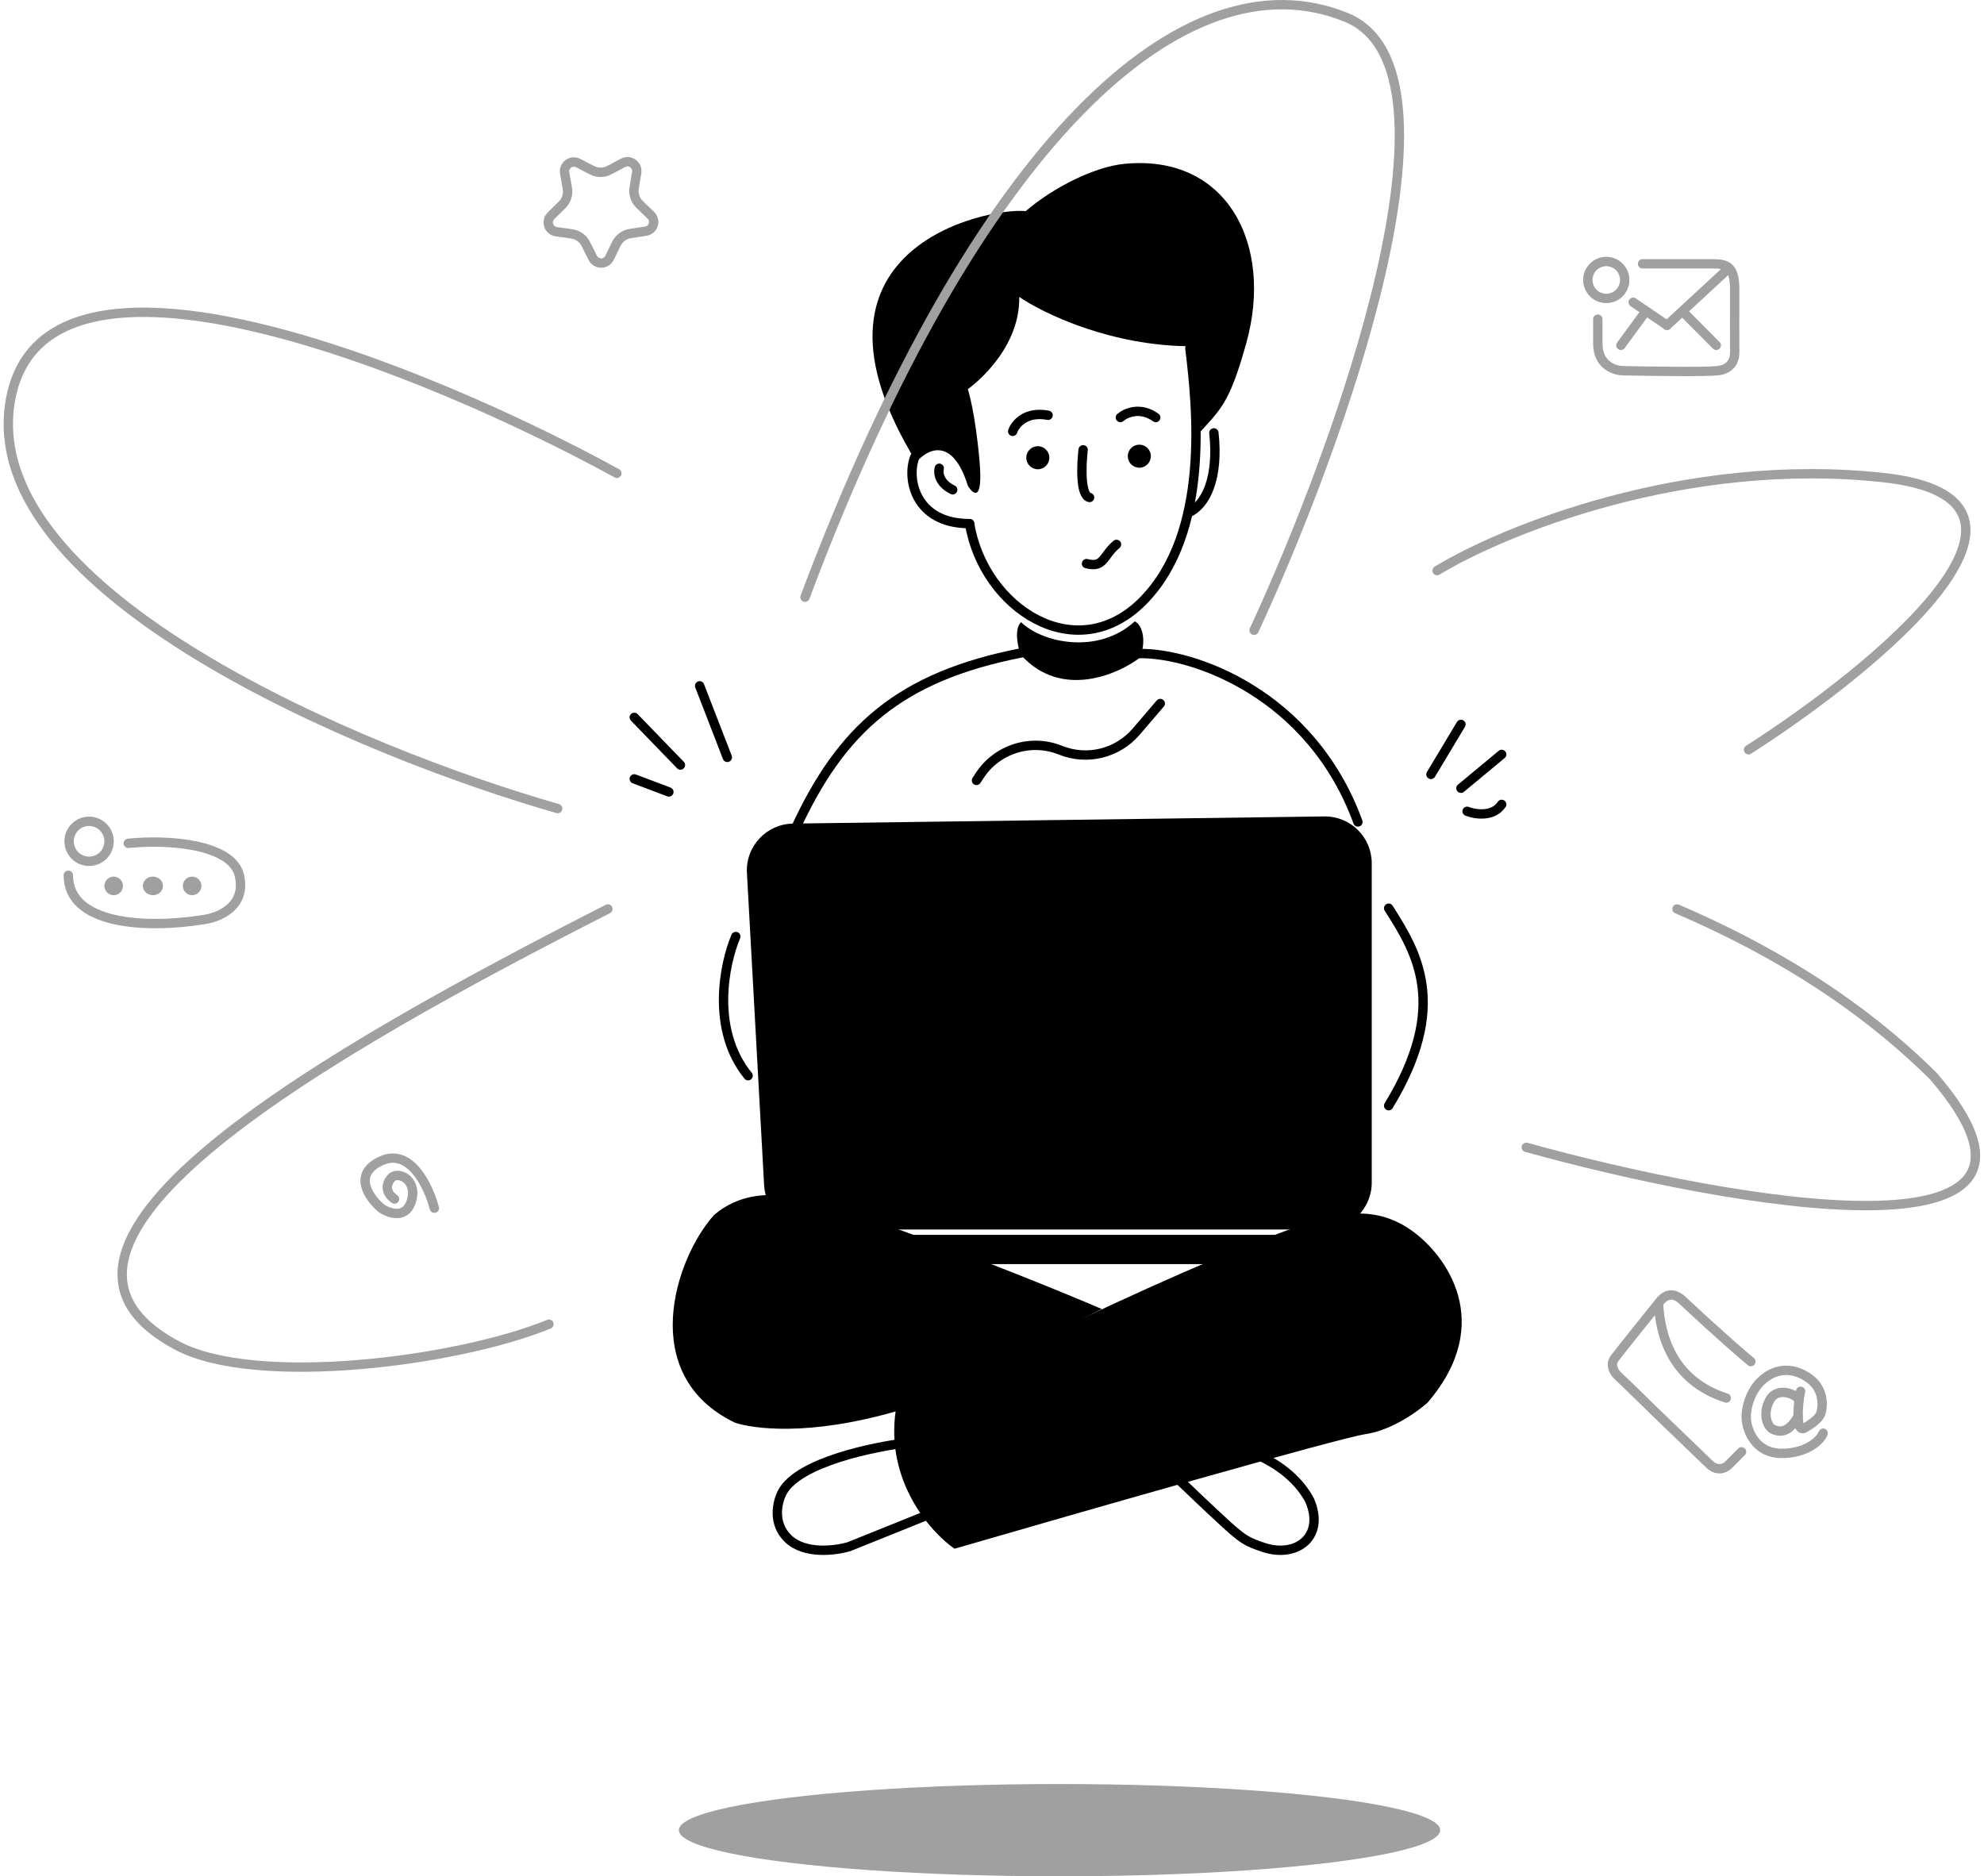 <svg width="424" height="401" viewBox="0 0 424 401" fill="none" xmlns="http://www.w3.org/2000/svg">
<path d="M19.037 184.073C21.397 184.073 23.31 182.16 23.31 179.8C23.31 177.44 21.397 175.527 19.037 175.527C16.677 175.527 14.764 177.44 14.764 179.8C14.764 182.16 16.677 184.073 19.037 184.073Z" stroke="#A0A0A0" stroke-width="2"/>
<path d="M27.41 180.236C36.028 179.349 49.551 180.398 51.149 187.064C52.748 193.731 46.644 196.169 43.393 196.555C31.014 198.522 14.6 197.596 14.6 187.064" stroke="#A0A0A0" stroke-width="2" stroke-linecap="round"/>
<path d="M24.296 190.318C24.84 190.318 25.282 189.877 25.282 189.332C25.282 188.788 24.84 188.346 24.296 188.346C23.751 188.346 23.31 188.788 23.31 189.332C23.31 189.877 23.751 190.318 24.296 190.318Z" stroke="#A0A0A0" stroke-width="2"/>
<path d="M33.828 189.332C33.828 189.811 33.381 190.318 32.677 190.318C31.973 190.318 31.527 189.811 31.527 189.332C31.527 188.853 31.973 188.346 32.677 188.346C33.381 188.346 33.828 188.853 33.828 189.332Z" stroke="#A0A0A0" stroke-width="2"/>
<path d="M41.058 190.318C41.603 190.318 42.044 189.877 42.044 189.332C42.044 188.788 41.603 188.346 41.058 188.346C40.514 188.346 40.072 188.788 40.072 189.332C40.072 189.877 40.514 190.318 41.058 190.318Z" stroke="#A0A0A0" stroke-width="2"/>
<path d="M343.277 63.777C345.455 63.777 347.221 62.012 347.221 59.833C347.221 57.655 345.455 55.889 343.277 55.889C341.098 55.889 339.333 57.655 339.333 59.833C339.333 62.012 341.098 63.777 343.277 63.777Z" stroke="#A0A0A0" stroke-width="2"/>
<path d="M351.026 56.381C353.916 56.381 362.175 56.381 366.059 56.381C369.206 56.381 370.721 57.078 370.721 61.95C370.721 66.684 370.682 72.816 370.721 75.291C370.748 77.031 369.882 78.957 366.992 79.235C364.101 79.513 352.502 79.351 347.063 79.235C345.043 79.235 341.469 78.09 341.469 73.434V68.214" stroke="#A0A0A0" stroke-width="2" stroke-linecap="round"/>
<path d="M349.029 64.599L356.26 69.529" stroke="#A0A0A0" stroke-width="2" stroke-linecap="round"/>
<path d="M356.259 69.53L369.406 57.369" stroke="#A0A0A0" stroke-width="2" stroke-linecap="round"/>
<path d="M359.592 66.572L363.184 70.187L366.777 73.803" stroke="#A0A0A0" stroke-width="2" stroke-linecap="round"/>
<path d="M346.399 73.803L351.7 66.572" stroke="#A0A0A0" stroke-width="2" stroke-linecap="round"/>
<path d="M372.181 310.279C371.089 311.373 370.147 312.316 369.498 312.966C367.807 314.659 366.031 313.671 365.355 312.966L354.566 302.571C352.973 301.09 351.626 299.628 345.606 293.884C344.99 293.267 344.013 291.691 345.037 290.324C346.061 288.957 351.816 281.78 354.566 278.362C355.4 277.154 357.212 275.717 359.524 277.867C361.515 279.718 368.341 286.126 374.172 290.998" stroke="#A0A0A0" stroke-width="2" stroke-linecap="round"/>
<path d="M354.452 278.732C354.791 284.967 357.079 295.004 368.913 298.781" stroke="#A0A0A0" stroke-width="2" stroke-linecap="round"/>
<path d="M384.462 299.264C383.92 297.885 379.755 296.28 378.181 299.264C376.559 302.342 377.8 304.935 378.855 305.443C380.202 306.092 382.181 306.432 384.271 302.696" stroke="#A0A0A0" stroke-width="2" stroke-linecap="round"/>
<path d="M384.807 297.345C384.686 298.065 384.561 298.368 384.462 299.263C384.334 300.431 384.252 301.655 384.272 302.695C384.311 304.521 384.673 305.781 385.698 305.173C387.756 303.953 388.867 302.953 389.162 301.933C389.655 300.217 389.659 296.931 386.885 294.783C383.539 292.19 379.765 292.261 376.798 294.783C373.851 297.287 373.045 301.296 373.206 303.375C373.383 305.65 375.08 310.536 380.62 310.612C386.158 310.688 389.159 307.702 389.619 306.304" stroke="#A0A0A0" stroke-width="2" stroke-linecap="round"/>
<path d="M92.825 258.213C91.643 253.651 87.719 245.238 81.48 248.082C75.24 250.925 78.879 256.02 81.48 258.213C83.229 259.397 86.991 260.665 88.038 256.257C89.086 251.85 84.67 250.037 83.429 251.992C82.775 252.762 82.036 254.693 84.316 256.257" stroke="#A0A0A0" stroke-width="2" stroke-linecap="round"/>
<path d="M123.561 34.851L126.504 36.377C127.673 36.983 129.065 36.975 130.227 36.356L133.152 34.797C134.615 34.017 136.337 35.253 136.066 36.888L135.525 40.159C135.31 41.458 135.747 42.779 136.695 43.693L139.083 45.993C140.276 47.144 139.633 49.163 137.994 49.411L134.716 49.907C133.414 50.103 132.292 50.928 131.716 52.112L130.266 55.093C129.541 56.584 127.421 56.596 126.679 55.114L125.195 52.149C124.606 50.972 123.475 50.16 122.171 49.978L118.887 49.52C117.246 49.291 116.579 47.279 117.759 46.115L120.12 43.788C121.058 42.863 121.48 41.537 121.25 40.241L120.671 36.976C120.382 35.344 122.089 34.088 123.561 34.851Z" stroke="#A0A0A0" stroke-width="2"/>
<path d="M222.159 184.045V211.983" stroke="black" stroke-width="2" stroke-linecap="round"/>
<path d="M243.194 187.332V213.955" stroke="black" stroke-width="2" stroke-linecap="round"/>
<path d="M193.994 308.312C187.048 309.177 170.788 312.367 167.226 318.853C166.157 320.8 164.918 325.535 168.508 328.908C172.099 332.281 178.66 331.394 181.491 330.529L198.001 323.88" stroke="black" stroke-width="2" stroke-linecap="round"/>
<path d="M288.651 259.365C275.69 259.782 218.447 287.495 191.446 301.299C189.146 316.51 198.849 327.432 203.988 330.991C230.903 323.178 286.142 307.342 291.786 306.508C297.43 305.675 303.022 301.647 305.112 299.736C319.745 282.65 308.945 268.134 301.716 263.012C296.569 259.365 292.126 259.253 288.651 259.365Z" fill="black"/>
<path d="M167.248 255.489C176.431 256.101 216.49 271.627 235.471 279.764L192.062 301.455C172.636 307.152 160.702 305.275 157.057 304.047C136.019 293.912 144.262 268.906 152.621 259.644C158.008 255.059 163.958 255.269 167.248 255.489Z" fill="black"/>
<path d="M269.452 311.271C275.191 314.029 278.294 317.643 279.868 320.606C283.239 328.323 277.185 332.962 270.273 330.781C266.453 329.576 265.552 328.768 263.529 327.09C262.502 326.238 257.708 321.783 252.233 316.521" stroke="black" stroke-width="2" stroke-linecap="round"/>
<path d="M159.626 186.565L163.299 253.313C163.591 258.614 167.975 262.763 173.284 262.763H283.153C288.676 262.763 293.153 258.286 293.153 252.763V184.485C293.153 178.909 288.594 174.411 283.019 174.486L169.476 176.016C163.791 176.093 159.314 180.888 159.626 186.565Z" fill="black"/>
<rect x="162.997" y="263.914" width="130.156" height="6.245" rx="3.122" fill="black"/>
<path d="M243.523 139.674C254.972 139.51 280.171 148.22 290.196 175.664" stroke="black" stroke-width="2" stroke-linecap="round"/>
<path d="M218.379 139.509C192.249 144.604 179.76 155.779 169.899 177.307" stroke="black" stroke-width="2" stroke-linecap="round"/>
<path d="M305.808 165.502L312.217 154.82" stroke="black" stroke-width="2" stroke-linecap="round"/>
<path d="M312.217 168.461L320.927 161.23" stroke="black" stroke-width="2" stroke-linecap="round"/>
<path d="M313.531 173.391C315.229 174.048 319.086 174.673 320.926 171.912" stroke="black" stroke-width="2" stroke-linecap="round"/>
<path d="M145.413 163.503L135.553 153.314" stroke="black" stroke-width="2" stroke-linecap="round"/>
<path d="M155.438 161.859L149.521 146.576" stroke="black" stroke-width="2" stroke-linecap="round"/>
<path d="M142.948 169.255L135.553 166.461" stroke="black" stroke-width="2" stroke-linecap="round"/>
<path d="M296.769 194.098C302.85 203.629 309.752 214.969 296.769 236.305" stroke="black" stroke-width="2" stroke-linecap="round"/>
<path d="M243.687 140.495C245.166 136.222 243.819 133.347 242.504 132.799C234.616 140.03 222.652 137.346 218.215 132.964C216.637 134.41 217.557 138.687 218.215 140.002C226.76 149.468 238.921 144.165 243.687 140.495Z" fill="black"/>
<path d="M208.684 166.789L209.346 165.772C213.067 160.061 220.309 157.781 226.63 160.33V160.33C232.306 162.619 238.81 161.031 242.793 156.384L247.961 150.355" stroke="black" stroke-width="2" stroke-linecap="round"/>
<path d="M157.246 200.151C154.781 205.958 151.855 220.036 159.875 229.896" stroke="black" stroke-width="2" stroke-linecap="round"/>
<path d="M266.348 73.316C262.733 86.299 260.925 87.449 255.666 93.201C255.666 87.516 254.689 77.975 254.689 74.002C237.47 74.002 222.938 66.973 217.825 63.458C218.008 75.377 206.834 83.171 206.834 83.171C206.834 83.171 208.437 87.984 209.353 98.757C210.085 107.375 207.979 105.71 206.834 103.8C203.537 93.164 198.133 96.007 195.843 98.757C167.745 53.102 210.955 44.281 219.198 45.121C225.426 39.804 234.112 35.636 240.218 35.025C262.24 32.821 272.21 52.265 266.348 73.316Z" fill="black"/>
<path d="M207.219 111.925C210.177 129.984 230.032 142.97 244.359 128.341C258.687 113.711 255.82 86.933 254.289 74.438" stroke="black" stroke-width="2" stroke-linecap="round"/>
<path d="M195.518 97.638C193.71 102.075 195.406 111.908 207.219 111.908" stroke="black" stroke-width="2" stroke-linecap="round"/>
<path d="M200.728 100.076C200.466 101.025 200.675 103.275 203.603 104.677" stroke="black" stroke-width="2" stroke-linecap="round"/>
<path d="M253.891 109.607C257.746 107.999 260.464 102.047 259.418 92.516" stroke="black" stroke-width="2" stroke-linecap="round"/>
<path d="M232.198 120.454C235.978 121.44 235.739 118.726 238.607 116.345" stroke="black" stroke-width="2" stroke-linecap="round"/>
<ellipse cx="243.482" cy="97.495" rx="2.465" ry="2.465" fill="black"/>
<ellipse cx="221.789" cy="97.823" rx="2.465" ry="2.465" fill="black"/>
<path d="M216.421 92.187C216.94 90.66 219.178 87.834 223.981 88.751" stroke="black" stroke-width="2" stroke-linecap="round"/>
<path d="M239.429 89.229C240.574 88.237 243.69 86.848 246.988 89.229" stroke="black" stroke-width="2" stroke-linecap="round"/>
<path d="M231.477 96.13C231.095 99.376 230.834 105.957 232.855 106.319" stroke="black" stroke-width="2" stroke-linecap="round"/>
<path d="M326.186 245.207C370.064 257.368 448.881 271.336 413.121 229.923C401.836 218.803 385.183 205.765 358.396 194.262" stroke="#A0A0A0" stroke-width="2" stroke-linecap="round"/>
<path d="M373.679 160.24C400.959 142.765 444.904 106.665 402.438 102.064C359.973 97.462 321.2 113.403 307.122 121.949" stroke="#A0A0A0" stroke-width="2" stroke-linecap="round"/>
<path d="M268.009 134.704C286.087 95.755 315.339 15.032 287.73 3.726C253.219 -10.407 208.519 30.349 172.036 127.637" stroke="#A0A0A0" stroke-width="2" stroke-linecap="round"/>
<path d="M131.832 101.153C91.405 79.022 8.874 44.982 2.169 85.869C-4.536 126.757 77.381 160.862 119.178 172.804" stroke="#A0A0A0" stroke-width="2" stroke-linecap="round"/>
<path d="M129.909 194.262C70.912 224.336 -3.011 265.928 37.936 287.606C54.698 296.48 97.59 291.057 117.311 283.005" stroke="#A0A0A0" stroke-width="2" stroke-linecap="round"/>
<ellipse cx="226.432" cy="391.14" rx="81.348" ry="9.86" fill="#A0A0A0"/>
</svg>
